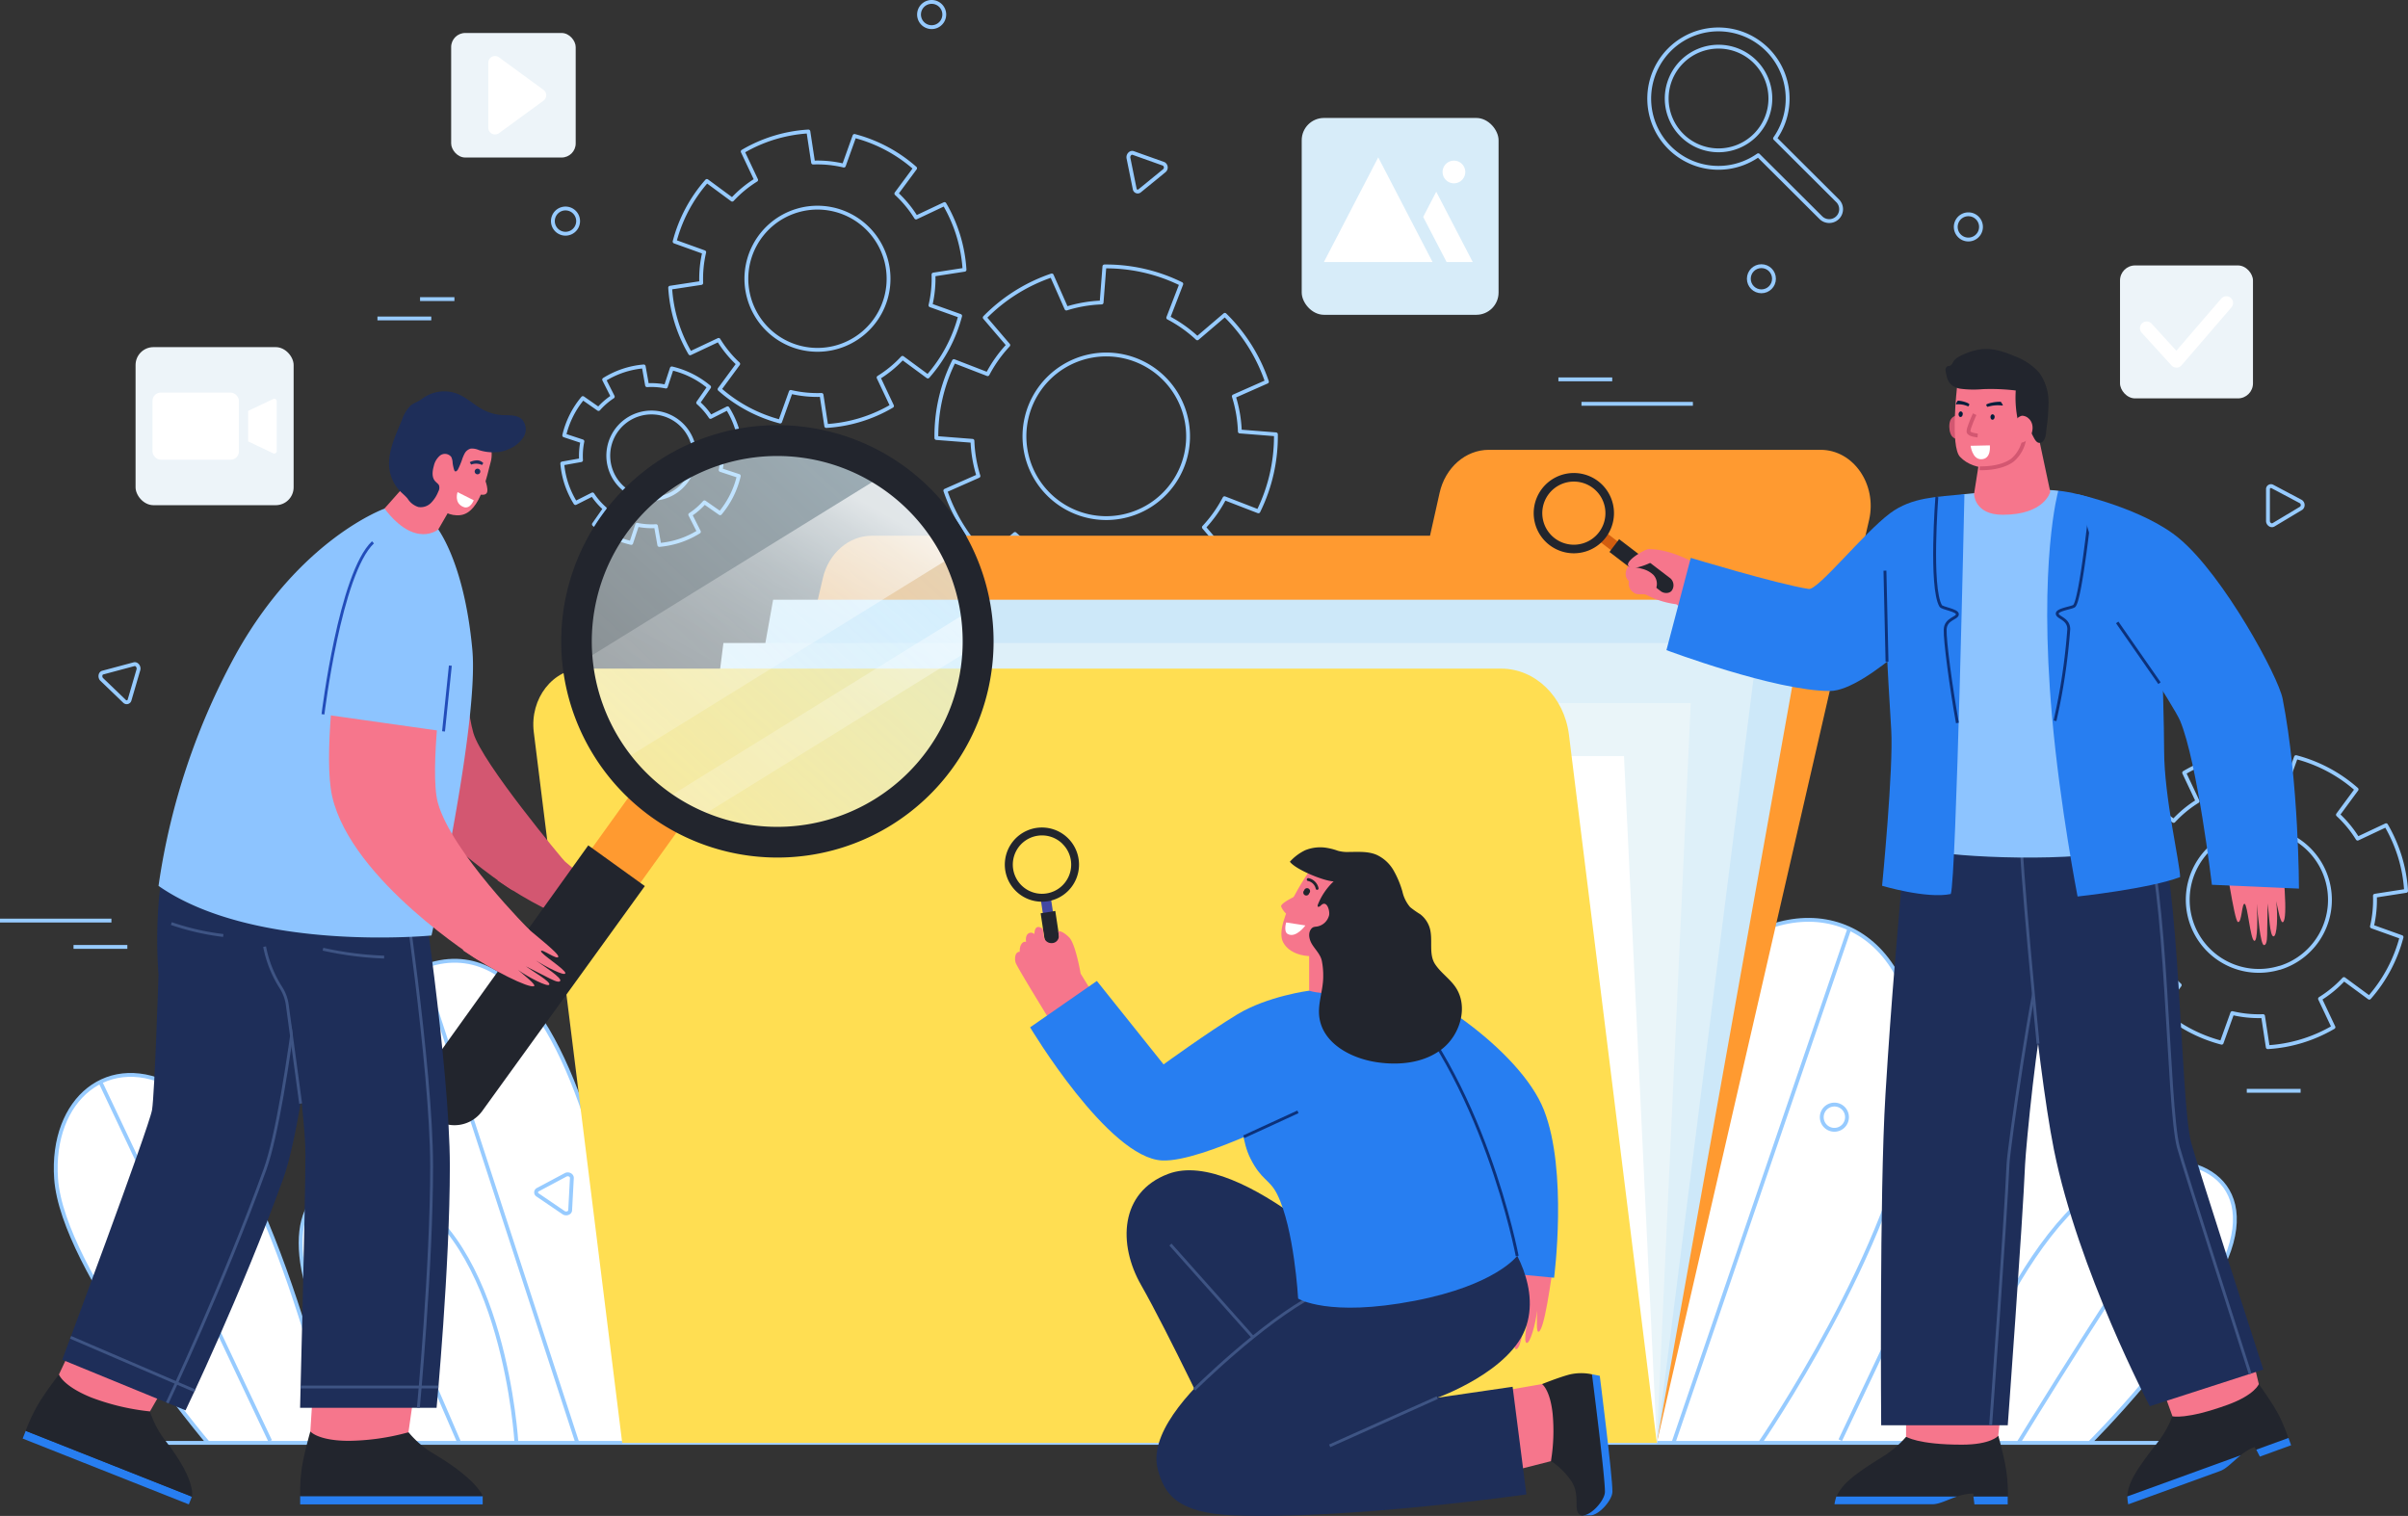<svg xmlns="http://www.w3.org/2000/svg" xmlns:xlink="http://www.w3.org/1999/xlink" viewBox="0 0 626.29 394.29"><rect x="0" y="0" width="626.29" height="394.29" fill="#333333" stroke="none"/><defs><style>.cls-1,.cls-22,.cls-24,.cls-26,.cls-28,.cls-3,.cls-30,.cls-7{fill:none;}.cls-2,.cls-5{fill:#fff;}.cls-2,.cls-3{stroke:#97cbff;}.cls-2,.cls-22,.cls-24,.cls-26,.cls-28,.cls-3,.cls-30,.cls-7{stroke-linejoin:round;}.cls-4{fill:#d7ecf9;}.cls-6{fill:#edf4f9;}.cls-7{stroke:#fff;stroke-width:3.5px;}.cls-30,.cls-7{stroke-linecap:round;}.cls-8{fill:#ff9a30;}.cls-9{fill:#cde8f9;}.cls-10{fill:#def0f9;}.cls-11{fill:#eaf5f9;}.cls-12{fill:#ffde52;}.cls-13{fill:#d35771;}.cls-14{clip-path:url(#clip-path);}.cls-15{fill:url(#linear-gradient);}.cls-16{fill:url(#linear-gradient-2);}.cls-17{fill:url(#linear-gradient-3);}.cls-18{fill:#22252d;}.cls-19{fill:#277ef1;}.cls-20{fill:#f6768c;}.cls-21{fill:#1e2e59;}.cls-22{stroke:#3e5484;}.cls-22,.cls-24,.cls-28,.cls-30{stroke-width:0.75px;}.cls-23{fill:#8dc4ff;}.cls-24{stroke:#224dba;}.cls-25{fill:#d15d0f;}.cls-26{stroke:#d35771;}.cls-27{fill:#011e3b;}.cls-28{stroke:#0c317a;}.cls-29{fill:#4348a3;}.cls-30{stroke:#22252d;}</style><clipPath id="clip-path"><circle class="cls-1" cx="202.14" cy="166.82" r="50.99" transform="translate(-58.76 191.8) rotate(-45)"></circle></clipPath><linearGradient id="linear-gradient" x1="143.74" y1="215.13" x2="226.94" y2="71.03" gradientTransform="matrix(0.9, 0.43, -0.43, 0.9, 97.68, -43.62)" gradientUnits="userSpaceOnUse"><stop offset="0" stop-color="#f0faff" stop-opacity="0.4"></stop><stop offset="1" stop-color="#d2f0ff" stop-opacity="0.7"></stop></linearGradient><linearGradient id="linear-gradient-2" x1="84.14" y1="162.58" x2="84.14" y2="36.58" gradientTransform="translate(173.12 30.83) rotate(28.59)" gradientUnits="userSpaceOnUse"><stop offset="0" stop-color="#fff" stop-opacity="0.2"></stop><stop offset="0.27" stop-color="#fff" stop-opacity="0.21"></stop><stop offset="0.4" stop-color="#fff" stop-opacity="0.24"></stop><stop offset="0.5" stop-color="#fff" stop-opacity="0.29"></stop><stop offset="0.59" stop-color="#fff" stop-opacity="0.36"></stop><stop offset="0.66" stop-color="#fff" stop-opacity="0.46"></stop><stop offset="0.73" stop-color="#fff" stop-opacity="0.57"></stop><stop offset="0.79" stop-color="#fff" stop-opacity="0.7"></stop></linearGradient><linearGradient id="linear-gradient-3" x1="121.48" y1="162.58" x2="121.48" y2="36.58" xlink:href="#linear-gradient-2"></linearGradient></defs><g id="Layer_2" data-name="Layer 2"><g id="OBJECTS"><path class="cls-2" d="M54.09,375.29s-37.83-44.79-39.5-68.71c-1.46-20.79,13.75-33.4,31.11-23.64,23.76,13.34,41.57,92.35,41.57,92.35"></path><path class="cls-2" d="M126.44,375.29S68.87,276.41,103.8,254.62c53.45-33.35,64.06,120.67,64.06,120.67"></path><line class="cls-2" x1="150.16" y1="375.29" x2="109.82" y2="251.57"></line><path class="cls-2" d="M134.32,375.29s-3.06-53.74-31.22-65.82c-15.49-6.64-28.1.44-24.2,20.85s25.6,45,25.6,45"></path><line class="cls-2" x1="90.06" y1="307.22" x2="119.32" y2="374.94"></line><line class="cls-2" x1="26.12" y1="281.47" x2="70.27" y2="374.8"></line><path class="cls-2" d="M501.41,375.28s53.26-63.07,55.62-96.76c2.05-29.27-19.36-47-43.81-33.28-33.45,18.78-58.54,130-58.54,130"></path><path class="cls-2" d="M409.34,375.28s7.08-108.14,43.41-130.62c23.81-14.74,50.23,1.16,45.12,41.37-4.82,37.92-40.06,89.25-40.06,89.25"></path><line class="cls-2" x1="481" y1="241.55" x2="435.24" y2="375.28"></line><path class="cls-2" d="M506.58,375.3s17-57.52,45.78-70.45c15.8-7.11,35.62.47,26.68,22.31S543.5,375.3,543.5,375.3"></path><path class="cls-2" d="M572,303.64c-17,22.45-47.07,71.74-47.07,71.74"></path><line class="cls-2" x1="540.8" y1="243.17" x2="478.63" y2="374.59"></line><line class="cls-3" x1="37.96" y1="375.29" x2="579.73" y2="375.29"></line><path class="cls-3" d="M327.29,133a43.81,43.81,0,0,0,3.46-9.74,44.27,44.27,0,0,0,1.1-10.29l-9.38-.74a34.54,34.54,0,0,0-1.57-9.14l8.61-3.81a44.21,44.21,0,0,0-10.94-17.39L311.41,88a34.7,34.7,0,0,0-7.56-5.36l3.39-8.78a44.22,44.22,0,0,0-20-4.56l-.73,9.38a34.54,34.54,0,0,0-9.15,1.57l-3.81-8.61A44.35,44.35,0,0,0,256.12,82.6l6.12,7.16a34.5,34.5,0,0,0-5.37,7.56l-8.77-3.39a43.88,43.88,0,0,0-4.56,20l9.38.73a34.94,34.94,0,0,0,1.56,9.15l-8.61,3.81a44.47,44.47,0,0,0,10.94,17.39l7.17-6.12a34.27,34.27,0,0,0,7.56,5.37l-3.39,8.77a43.8,43.8,0,0,0,20,4.56l.74-9.38a34.94,34.94,0,0,0,9.14-1.56l3.81,8.61a44.32,44.32,0,0,0,17.39-10.94l-6.11-7.17a34.23,34.23,0,0,0,5.36-7.56ZM283,134.23a21.28,21.28,0,1,1,25.47-16A21.29,21.29,0,0,1,283,134.23Z"></path><path class="cls-3" d="M192.67,116.49a23.6,23.6,0,0,0-1.11-5.35,23.08,23.08,0,0,0-2.33-4.94l-4.43,2.24a18,18,0,0,0-3.21-3.69l2.84-4.08a23.45,23.45,0,0,0-9.7-4.85l-1.55,4.72a18.54,18.54,0,0,0-4.89-.35l-.87-4.88a23,23,0,0,0-5.35,1.1,23.57,23.57,0,0,0-4.94,2.33l2.24,4.43a18.37,18.37,0,0,0-3.7,3.21l-4.07-2.84a23.45,23.45,0,0,0-4.85,9.7l4.72,1.56a18.44,18.44,0,0,0-.35,4.88l-4.88.87a23,23,0,0,0,1.1,5.35,23.57,23.57,0,0,0,2.33,4.94l4.43-2.24a18.1,18.1,0,0,0,3.21,3.7l-2.84,4.07a23.45,23.45,0,0,0,9.7,4.85l1.56-4.72a18.44,18.44,0,0,0,4.88.35l.87,4.89a23.6,23.6,0,0,0,5.35-1.11,23.08,23.08,0,0,0,4.94-2.33l-2.24-4.43a18.1,18.1,0,0,0,3.7-3.21l4.07,2.84a23.45,23.45,0,0,0,4.85-9.7l-4.72-1.55a18.54,18.54,0,0,0,.35-4.89ZM173,129.17A11.23,11.23,0,1,1,180.1,115,11.22,11.22,0,0,1,173,129.17Z"></path><path class="cls-3" d="M250.86,70.16a38.42,38.42,0,0,0-5.21-17.08l-7.39,3.49a29.74,29.74,0,0,0-5.13-6.22L238,43.76a38.54,38.54,0,0,0-15.76-8.4l-2.76,7.71a29.78,29.78,0,0,0-8-.79l-1.23-8.08a38.19,38.19,0,0,0-17.08,5.21l3.49,7.39a30.26,30.26,0,0,0-6.22,5.13l-6.59-4.86a38.53,38.53,0,0,0-8.39,15.76l7.7,2.77a30.18,30.18,0,0,0-.78,8l-8.08,1.23a38.08,38.08,0,0,0,1.59,8.84,38.53,38.53,0,0,0,3.61,8.23l7.4-3.49A29.69,29.69,0,0,0,192,94.65l-4.85,6.59a38.55,38.55,0,0,0,15.76,8.4l2.76-7.7a30.22,30.22,0,0,0,8,.78l1.23,8.08A38.09,38.09,0,0,0,232,105.59l-3.49-7.39a30,30,0,0,0,6.22-5.12l6.59,4.85a38.67,38.67,0,0,0,8.4-15.76L242,79.41a30.3,30.3,0,0,0,.79-8ZM218,90.19a18.49,18.49,0,1,1,12.3-23.08A18.49,18.49,0,0,1,218,90.19Z"></path><path class="cls-3" d="M245.59,3.77A3.28,3.28,0,1,1,242.32.5,3.27,3.27,0,0,1,245.59,3.77Z"></path><circle class="cls-3" cx="458.12" cy="72.5" r="3.27"></circle><path class="cls-3" d="M150.36,57.51a3.28,3.28,0,1,1-3.28-3.28A3.28,3.28,0,0,1,150.36,57.51Z"></path><path class="cls-3" d="M515.23,59A3.28,3.28,0,1,1,512,55.74,3.28,3.28,0,0,1,515.23,59Z"></path><path class="cls-3" d="M480.38,290.58a3.28,3.28,0,1,1-3.27-3.28A3.26,3.26,0,0,1,480.38,290.58Z"></path><path class="cls-3" d="M302.66,42.62l-7.94-2.83c-.67-.24-1.38.54-1.22,1.34l1.62,8a.79.79,0,0,0,1.33.47l6.31-5.15A1.09,1.09,0,0,0,302.66,42.62Z"></path><path class="cls-3" d="M148.29,314.8l.45-8.42c0-.72-.92-1.18-1.63-.8l-7.2,3.84a.78.78,0,0,0-.07,1.4l6.74,4.59C147.25,315.86,148.25,315.51,148.29,314.8Z"></path><path class="cls-3" d="M34.87,172.76l-8.14,2.18c-.69.18-.83,1.23-.25,1.8l5.88,5.65a.78.78,0,0,0,1.35-.36L36,174.2C36.21,173.42,35.56,172.58,34.87,172.76Z"></path><path class="cls-3" d="M591.3,136.51l7.23-4.33a1.08,1.08,0,0,0-.26-1.8l-7.2-3.82a.78.78,0,0,0-1.2.72l0,8.16C589.83,136.25,590.69,136.88,591.3,136.51Z"></path><line class="cls-3" x1="411.32" y1="105.03" x2="440.3" y2="105.03"></line><line class="cls-3" y1="239.45" x2="28.98" y2="239.45"></line><line class="cls-3" x1="405.32" y1="98.67" x2="419.32" y2="98.67"></line><line class="cls-3" x1="98.17" y1="82.83" x2="112.17" y2="82.83"></line><line class="cls-3" x1="109.25" y1="77.8" x2="118.19" y2="77.8"></line><line class="cls-3" x1="584.36" y1="283.72" x2="598.36" y2="283.72"></line><line class="cls-3" x1="19.12" y1="246.29" x2="33.12" y2="246.29"></line><path class="cls-3" d="M625.79,231.72a38.16,38.16,0,0,0-1.59-8.85,39,39,0,0,0-3.61-8.23l-7.4,3.49a30,30,0,0,0-5.12-6.22l4.85-6.59a38.53,38.53,0,0,0-15.76-8.39l-2.76,7.7a30.26,30.26,0,0,0-8-.79l-1.22-8.08A38.42,38.42,0,0,0,568.07,201l3.49,7.39a30,30,0,0,0-6.22,5.13l-6.59-4.85a38.6,38.6,0,0,0-8.4,15.76l7.71,2.76a30.23,30.23,0,0,0-.79,8l-8.08,1.23a38.42,38.42,0,0,0,5.21,17.08l7.39-3.49a30.26,30.26,0,0,0,5.13,6.22l-4.85,6.59a38.43,38.43,0,0,0,15.75,8.39l2.77-7.7a29.78,29.78,0,0,0,8,.78l1.23,8.08a38.08,38.08,0,0,0,8.84-1.59,38.61,38.61,0,0,0,8.24-3.61l-3.49-7.39a30.26,30.26,0,0,0,6.22-5.13l6.59,4.85a38.53,38.53,0,0,0,8.39-15.76l-7.7-2.76a30.22,30.22,0,0,0,.78-8Zm-32.9,20a18.49,18.49,0,1,1,12.29-23.08A18.5,18.5,0,0,1,592.89,251.75Z"></path><rect class="cls-4" x="338.56" y="30.68" width="51.2" height="51.2" rx="5.79"></rect><polygon class="cls-5" points="358.46 40.93 344.33 68.15 372.59 68.15 358.46 40.93"></polygon><polygon class="cls-5" points="373.55 49.87 370.15 56.42 376.24 68.15 383.04 68.15 373.55 49.87"></polygon><path class="cls-5" d="M381.1,44.78a2.95,2.95,0,1,1-2.94-3A2.95,2.95,0,0,1,381.1,44.78Z"></path><rect class="cls-6" x="117.34" y="8.58" width="32.39" height="32.39" rx="3.66"></rect><path class="cls-5" d="M127,16.32V33.23a1.75,1.75,0,0,0,2.78,1.41l11.57-8.45a1.75,1.75,0,0,0,0-2.82l-11.57-8.46A1.75,1.75,0,0,0,127,16.32Z"></path><rect class="cls-6" x="35.26" y="90.29" width="41.11" height="41.11" rx="4.65"></rect><rect class="cls-5" x="39.66" y="102.11" width="22.48" height="17.46" rx="2.15"></rect><path class="cls-5" d="M71.06,117.91l-6.52-3.1v-7.94l6.52-3.09a.63.63,0,0,1,.91.57v13A.64.64,0,0,1,71.06,117.91Z"></path><rect class="cls-6" x="551.39" y="69.04" width="34.58" height="34.58" rx="3.91"></rect><polyline class="cls-7" points="558.32 85.36 566.07 93.87 579.05 78.8"></polyline><path class="cls-3" d="M477.94,52.22,461.67,36a18,18,0,1,0-4.38,4.38L473.57,56.6a3.09,3.09,0,0,0,4.37-4.38ZM433.49,25.63A13.48,13.48,0,1,1,447,39.1,13.48,13.48,0,0,1,433.49,25.63Z"></path><path class="cls-8" d="M430.92,375.29H161.83L214,150.41c1.51-6.52,6.76-11.07,12.77-11.07H371.93l2.49-11.14c1.47-6.58,6.75-11.2,12.8-11.2h86.3c8.51,0,14.73,9,12.61,18.23Z"></path><polygon class="cls-9" points="430.92 375.29 161.83 375.29 201.08 155.98 470.17 155.98 430.92 375.29"></polygon><polygon class="cls-10" points="430.92 375.29 161.83 375.29 188.15 167.25 457.24 167.25 430.92 375.29"></polygon><polygon class="cls-11" points="430.92 375.29 161.83 375.29 170.65 182.87 439.74 182.87 430.92 375.29"></polygon><polygon class="cls-5" points="430.92 375.29 161.83 375.29 153.29 196.67 422.38 196.67 430.92 375.29"></polygon><path class="cls-12" d="M430.92,375.29H161.83l-23-184.87c-1.08-8.72,5-16.51,12.82-16.51H390.45c8.87,0,16.38,7.33,17.61,17.18Z"></path><path class="cls-13" d="M97.06,153.59s-3.76,24.84-1.41,35.26c4.93,21.88,37.68,42.75,37.68,42.75l13.39-7.71s-21.33-25.37-23.61-33.27c-2.42-8.36-4.16-35.9-4.16-35.9"></path><path class="cls-13" d="M144.19,221.64c3.29,3.11,10.2,8.36,10,9.26s-4.43-2.28-4.48-1.51,6.35,4.82,6.28,5.78-5.2-1.81-7.61-3.32c2.16,1.48,6.66,4.55,6.27,5.29s-2.42-.49-3.52-1.06l-5.41-2.81c2.07,1.51,6.4,4,6.07,4.81s-5.48-2-8.09-3.87c1.51,1.35,4.83,4,4.11,4.25-1.38.53-10.49-4-18.45-9.49"></path><g class="cls-14"><rect class="cls-15" x="144.66" y="104.84" width="119.25" height="120.01" transform="translate(-32.05 50.61) rotate(-13.1)"></rect><path class="cls-16" d="M247.16,112.84s-122.55,75.72-123.32,76.3l27.7,15.09,123.32-76.3Z"></path><path class="cls-17" d="M289.41,135.86s-122.54,75.72-123.31,76.3l8.76,4.78,123.32-76.31Z"></path></g><rect class="cls-8" x="147.71" y="201.94" width="15.47" height="59.78" transform="translate(164.44 -47.15) rotate(35.69)"></rect><path class="cls-18" d="M235,121.15a56.23,56.23,0,1,0,12.86,78.48A56.25,56.25,0,0,0,235,121.15ZM174,206a48.23,48.23,0,1,1,67.3-11A48.23,48.23,0,0,1,174,206Z"></path><path class="cls-18" d="M167.71,230.47,153,219.88l-42.06,58.66A8.93,8.93,0,0,0,113,291h0A8.93,8.93,0,0,0,125.41,289Z"></path><rect class="cls-19" x="26.82" y="358.48" width="2.16" height="46.49" transform="translate(-337.27 267.08) rotate(-68.39)"></rect><path class="cls-18" d="M19.51,358.1l-4.18-.6s-3.47,4.49-5.42,7.79a45.14,45.14,0,0,0-3.23,6.87l43.23,17.12s1.29-4-6.77-14.4A25,25,0,0,1,39,367.11Z"></path><path class="cls-20" d="M21.07,345.33,15.33,357.5s1,3,8.44,6A60.86,60.86,0,0,0,39,367.11l12-20.9"></path><rect class="cls-19" x="78.07" y="389.13" width="47.47" height="2.16"></rect><path class="cls-18" d="M84.82,371.33l-4.11,1s-1.57,5.45-2.17,9.24a45.26,45.26,0,0,0-.47,7.57h47.48S124.3,385,113,378.23a24.91,24.91,0,0,1-6.74-5.69Z"></path><path class="cls-20" d="M81.57,358.89l-.86,13.43s2,2.44,10.05,2.44a60.87,60.87,0,0,0,15.47-2.22l3.42-23.84"></path><path class="cls-21" d="M85.76,228.74s-5.93,60.8-12.09,77.82c-10.79,29.83-25.41,60.27-25.41,60.27L16.19,353.67s22.68-60.69,23.36-65,1.68-35.17,1.68-35.17-2.16-23.46,4.39-39"></path><path class="cls-22" d="M81,226.37s-5.93,60.8-12.09,77.82c-10.79,29.83-25.41,60.7-25.41,60.7"></path><path class="cls-21" d="M108.91,224.64s8.09,52.7,8.09,78.75-3.45,62.78-3.45,62.78H78.05s1.39-53.88,1.39-66-5.64-46.51-5.64-46.51S63,241.81,66.57,222.28"></path><path class="cls-22" d="M104.17,224.64s8.09,52.7,8.09,78.75-3.45,62.78-3.45,62.78"></path><path class="cls-22" d="M84,246.89a87.21,87.21,0,0,0,15.91,2.05"></path><path class="cls-22" d="M44.56,240.22a65.69,65.69,0,0,0,13.51,3.1"></path><line class="cls-22" x1="114.02" y1="360.76" x2="78.19" y2="360.76"></line><path class="cls-22" d="M78.19,287.05l-3.47-25.67a11.07,11.07,0,0,0-1.62-4.45,30.55,30.55,0,0,1-4.28-10.71"></path><line class="cls-22" x1="50.65" y1="361.73" x2="18.36" y2="347.84"></line><path class="cls-23" d="M106.52,129.91l-6.45,2.36S78.18,140,61.4,170.07a177.59,177.59,0,0,0-20.17,60.35c25,17.42,71,12.9,71,12.9s12.42-55.23,10.61-74.46c-2.29-24.45-10-32.71-10-32.71Z"></path><path class="cls-20" d="M125.48,111.13c1.22.94,3.08,5.83,2.15,9s-2.56,13.16-7.84,13.85-10.24-5.41-11.2-12.74S114.75,102.88,125.48,111.13Z"></path><path class="cls-20" d="M118.73,129.52,114,137.7s-6,5.11-14-5.43L111,119.86"></path><path class="cls-21" d="M114,127.84a2,2,0,0,0,.18-1.6c-.19-.41-.61-.65-.92-1-1-1-.83-2.62-.44-4a4.89,4.89,0,0,1,1.63-2.75,2.09,2.09,0,0,1,2.9.34,3.59,3.59,0,0,1,.37,1.53,10.71,10.71,0,0,0,.37,1.77c.06.2.14.41.33.48s.54-.23.68-.5a21.81,21.81,0,0,0,1-2.34,10.34,10.34,0,0,1,.78-1.88,2.54,2.54,0,0,1,1.57-1.21,4.39,4.39,0,0,1,2.09.38,11.88,11.88,0,0,0,4.18.57,8.6,8.6,0,0,0,3.66-.84,8.19,8.19,0,0,0,3.8-3.13,3.85,3.85,0,0,0-.46-4.62c-1.29-1.17-3.27-1-5-1.07a12.49,12.49,0,0,1-5.08-1.41c-2.31-1.22-4.22-3.15-6.64-4.12a9.55,9.55,0,0,0-9.2,1.27c-.94.73-2.12,1.07-3,1.77a9.79,9.79,0,0,0-2.29,3.8c-1.49,3.65-3.42,7.57-3.32,11.66a10.48,10.48,0,0,0,2.38,6.27c.73.91,1.73,1.59,2.45,2.49a5.08,5.08,0,0,0,2.78,2.17,3.77,3.77,0,0,0,3.28-1.05A8.65,8.65,0,0,0,114,127.84Z"></path><path class="cls-20" d="M125.82,123.92s1.48,3.39.74,4.36-2.94-.07-2.94-.07"></path><path class="cls-20" d="M87.56,172S84,196.86,86.42,207.26c5.1,21.84,38,42.46,38,42.46l13.34-7.8s-20.31-20.26-23.87-33.09c-2.32-8.39,1.51-34.91,1.51-34.91"></path><path class="cls-20" d="M135.21,239.68c3.31,3.09,10.27,8.29,10,9.19s-4.45-2.25-4.5-1.48,6.39,4.78,6.33,5.73-5.21-1.77-7.63-3.26c2.17,1.47,6.69,4.5,6.31,5.24s-2.43-.47-3.53-1l-5.44-2.77c2.09,1.49,6.44,4,6.12,4.76s-5.5-1.91-8.13-3.81c1.53,1.34,4.87,3.94,4.14,4.23-1.37.53-10.51-3.9-18.52-9.35"></path><path class="cls-23" d="M115,143.43a56.37,56.37,0,0,1,2.47,15.27c.54,14.16-2.06,31.53-2.06,31.53L84,185.79l6.4-31.35"></path><line class="cls-24" x1="115.36" y1="190.23" x2="117.13" y2="173.13"></line><path class="cls-24" d="M84,185.79s4.45-36.65,13-44.73"></path><path class="cls-21" d="M124.91,122.79a.73.73,0,0,1-1.43-.31.72.72,0,0,1,.87-.56A.73.73,0,0,1,124.91,122.79Z"></path><path class="cls-21" d="M123.89,119.74a4.34,4.34,0,0,0-1.71.48l.36.62a3.59,3.59,0,0,1,2.82.11l.34-.49A2.15,2.15,0,0,0,123.89,119.74Z"></path><path class="cls-5" d="M123.21,130.12,119,128s-1,2.81,1.5,3.85C122.28,132.6,123.21,130.12,123.21,130.12Z"></path><path class="cls-20" d="M442.56,162.17l-6.57-5a23.12,23.12,0,0,1-8.06-2.59c-4.85.37-3.52-8.79-3.52-8.79s3-3,4.6-2.95c5.46,0,11.3,3.38,11.3,3.38l12.21,6.31"></path><polygon class="cls-25" points="427.81 146.23 426.4 148.77 415.48 140.41 417.24 138.16 427.81 146.23"></polygon><path class="cls-18" d="M409.33,143.91a10.44,10.44,0,1,1,7.43-17.78h0a10.44,10.44,0,0,1-7.43,17.78Zm0-18.65a8.21,8.21,0,1,0,5.85,2.44h0A8.23,8.23,0,0,0,409.33,125.26Z"></path><path class="cls-18" d="M434.91,153.46h0c-.57,1-2.13.95-2.94.33L418.6,143.57l2.51-3.33,13.37,10.21A2.42,2.42,0,0,1,434.91,153.46Z"></path><path class="cls-20" d="M437.1,149.39a3.3,3.3,0,0,1-4.11-.47,21.91,21.91,0,0,1-2.46-2.27,1.18,1.18,0,0,0-.52-.4,1.34,1.34,0,0,0-.91.2c-1.81.84-4.89,1.89-5.61.7s3.53-4,5.52-4.32"></path><path class="cls-20" d="M427.29,148a17,17,0,0,0-3.87-.63s-1.53,2.23.27,3.8a2.64,2.64,0,0,0,1.13,2.89c.82.79,2.05.37,3.11.54a2.61,2.61,0,0,0,2.82-1.62,3.46,3.46,0,0,0-.7-3.43A6.43,6.43,0,0,0,427.29,148Z"></path><path class="cls-20" d="M577.57,218.11c1.32,4.92,3.49,21.46,4.5,21.71s1-5.09,1.75-4.73,1.47,9.16,2.45,9.6.89-6.41.69-9.6c.31,2.93.94,10.72,1.87,10.73s.82-2.65.84-4l.12-6.86c.38,2.87.53,8.49,1.5,8.59s1.2-5.58.71-9.19c.52,2.22,1.14,6,1.81,5.46,1.25-1.08.2-12.51-1-23.33"></path><path class="cls-18" d="M521.75,382.15c-.57-3.56-2-8.68-2-8.68l-3.86-.93-20.11,1.14a26.43,26.43,0,0,1-6.33,5.34c-8.45,5.24-10.37,7.3-11.82,10.24a12.14,12.14,0,0,0-.48,2h25.45c2.72,0,6.23-2.78,10.61-2.78l.36,2.78h8.66v-2A42.86,42.86,0,0,0,521.75,382.15Z"></path><path class="cls-19" d="M509,389.26h-31.4a12.37,12.37,0,0,0-.48,2h25.45C504.35,391.29,506.49,390.09,509,389.26Z"></path><polygon class="cls-19" points="513.26 389.26 513.52 391.29 522.19 391.29 522.19 389.26 513.26 389.26"></polygon><path class="cls-20" d="M521.47,357.93l-1.76,15.54s-1.87,2.29-9.44,2.29c-11.5,0-14.53-2.08-14.53-2.08l.07-22.39"></path><path class="cls-18" d="M592.37,367.47c-1.75-3.15-4.88-7.46-4.88-7.46l-3.94.44L565,368.38a26.32,26.32,0,0,1-4.13,7.18c-6.16,7.81-7.26,10.4-7.62,13.65a13,13,0,0,0,.24,2.08l23.92-8.68c2.56-.93,4.92-4.74,9-6.23l1.28,2.49,8.15-3-.7-1.9A42.51,42.51,0,0,0,592.37,367.47Z"></path><path class="cls-19" d="M582.8,378.51l-29.52,10.71a12.79,12.79,0,0,0,.24,2.07l23.92-8.68C579.13,382,580.73,380.14,582.8,378.51Z"></path><polygon class="cls-19" points="586.82 377.06 587.75 378.87 595.89 375.91 595.21 374.01 586.82 377.06"></polygon><path class="cls-20" d="M583.85,344.8,587.49,360s-1,2.79-8.09,5.38c-10.81,3.92-14.37,3-14.37,3l-7.57-21.07"></path><path class="cls-21" d="M495.85,215.14c-2.43,28.78-3.82,42.85-5.47,69.58-1.59,25.94-1.11,86-1.11,86h32.92s3.87-52.69,4.51-67.91c.19-4.36,3.41-37.34,5.08-39,1.79-11.17,6.64-27.1-2.34-44.87"></path><path class="cls-22" d="M517.74,370.68s3.87-52.69,4.52-67.91c.18-4.36,6.82-49.78,8.49-51.48"></path><path class="cls-21" d="M524.73,219.59s4.78,56,9.46,79.39c6.31,31.44,24.94,66.78,24.94,66.78l29.53-9.54s-17.49-54.15-18.77-59.05c-2.87-11-2.82-69.51-9.07-83.7"></path><path class="cls-22" d="M585.23,357.32s-17.4-54.13-18.68-59c-2.87-11-2.82-69.51-9.06-83.69"></path><path class="cls-22" d="M530.08,271.47s-4.65-47.29-4.65-57.24"></path><path class="cls-19" d="M510.92,128.53c-7.17.74-13.64.74-19.31,4.95-7,5.22-18.77,20.09-21.2,19.71-8.4-1.33-30.66-8.09-30.66-8.09l-6.33,24s28.29,10.63,42.51,10.63c9.7,0,30.19-21.44,30.19-21.44"></path><path class="cls-23" d="M560.82,148.84s1.39,53.88-7,71.77c-13.53,3.92-45.9,2.37-52.33.59s-9.66-72.36-9.66-72.36l19-20.31s5.4-.59,7.86-.59c12-1,16.56-.31,16.56-.31Z"></path><path class="cls-20" d="M514.85,119.45l-1.42,9s0,5.44,7.45,5.44c11,0,12.36-6,12.36-6L529.65,111"></path><path class="cls-13" d="M509.7,108.68c-.09-.47-.71-.64-1.17-.51a2.17,2.17,0,0,0-1.36,1.41,4.75,4.75,0,0,0-.13,2,3.71,3.71,0,0,0,.57,1.79,2.3,2.3,0,0,0,3,.59"></path><path class="cls-20" d="M509,100.66s-1.8,15.41.77,18.15c3.85,4.12,11.52,3.39,14.44.84,2.45-2.15,3.33-11.93,3-14.39C526.29,98.59,512.05,96.66,509,100.66Z"></path><path class="cls-18" d="M530.42,97a15.51,15.51,0,0,0-6.25-4.28c-2.77-1.21-5.76-2.2-8.77-1.9a16.76,16.76,0,0,0-5.48,1.73,5.13,5.13,0,0,0-1.64,1.17c-.39.45-.61,1.4-1.31,1.45-1.45.11-.87,1.7-.68,2.59a4.11,4.11,0,0,0,1.27,2.35,4.9,4.9,0,0,0,2.31,1,26.66,26.66,0,0,0,5.79.11,53.8,53.8,0,0,1,8.61.35,28.59,28.59,0,0,0,.88,9.12c.68-.41,1.63-.8,2.18-.23a1.82,1.82,0,0,1,.34.61,26,26,0,0,0,1.43,3c.31.56.78,1.19,1.42,1.11,1.71-.21,1.61-2.78,1.78-4a43.24,43.24,0,0,0,.48-6A13,13,0,0,0,530.42,97Z"></path><path class="cls-26" d="M514.88,121.79s5.26.29,8.51-2.09a9.17,9.17,0,0,0,3.09-5.48"></path><path class="cls-20" d="M524.06,109.61a2.88,2.88,0,0,1,1.83-1.48,2.52,2.52,0,0,1,1.68.67c2.26,1.92.73,6.41-2.33,6.37-1.12,0-1-1.51-1-1.51"></path><path class="cls-26" d="M513.59,107.73s-1.72,3.7-1.61,4.54,2.39,1,2.39,1"></path><path class="cls-27" d="M517.7,108.42c0,.4.18.73.48.75s.56-.27.59-.66a.65.65,0,0,0-.48-.75C518,107.74,517.73,108,517.7,108.42Z"></path><path class="cls-27" d="M509.4,107.71c0,.39.18.73.48.75s.56-.28.59-.67A.64.64,0,0,0,510,107C509.7,107,509.43,107.32,509.4,107.71Z"></path><path class="cls-5" d="M517.53,115.84l-5,.11s.43,3.49,2.71,3.5C518,119.47,517.53,115.84,517.53,115.84Z"></path><path class="cls-27" d="M520.84,105.22a5.84,5.84,0,0,0-.33-.53.44.44,0,0,0-.15-.18.61.61,0,0,0-.27,0,9.59,9.59,0,0,0-2.2.26,5,5,0,0,0-1,.3c-.4.2-.34.2-.13.6a.48.48,0,0,0,.09.11.28.28,0,0,0,.22,0,9,9,0,0,1,3.65-.31c.07,0,.15,0,.18-.05S520.87,105.28,520.84,105.22Z"></path><path class="cls-27" d="M508.77,104.91c.1-.18.19-.35.3-.52a.51.51,0,0,1,.13-.16.43.43,0,0,1,.22,0,7.08,7.08,0,0,1,1.76.37,3.74,3.74,0,0,1,.8.35c.31.22.26.22.06.61a.26.26,0,0,1-.07.1c-.06,0-.12,0-.18,0a6.14,6.14,0,0,0-2.92-.49c-.05,0-.12,0-.14-.05A.24.24,0,0,1,508.77,104.91Z"></path><path class="cls-19" d="M535.34,127.63s-5.23,18.42-1.62,58.86c2.09,23.48,6.63,46.69,6.63,46.69s18.57-2,26.67-5.05c0-3.44-4.16-20.85-4.16-32.89s-1.61-56.06-1.61-56.06S549.51,129.18,535.34,127.63Z"></path><path class="cls-28" d="M543.93,130.18s-2.69,25.72-4.44,27.42c-.52.51-4.43.91-4.43,2s3,1.28,3,4.06a159.09,159.09,0,0,1-3.58,23.81"></path><path class="cls-19" d="M510.92,128.53s-2.13,100.58-3.55,104c-6.27,1.32-17.86-2.14-17.86-2.14s3-30.66,2.37-40.65c-1-15.62-1.81-33.77-1.81-33.77l.57-20.07S498.21,131.08,510.92,128.53Z"></path><path class="cls-28" d="M503.75,129.27s-1.82,23.46,1,28.33c.37.64,4.39,1.1,4.35,2.18s-3.05,1.14-3.18,3.92,1.49,15,3.18,24.34"></path><line class="cls-28" x1="490.79" y1="172.09" x2="490.25" y2="148.43"></line><path class="cls-19" d="M540.35,128.53s17.25,3.79,26.51,11.59c11.62,9.78,25.7,35.88,26.82,41.61,4.25,21.7,4.25,49.4,4.25,49.4l-22.64-1s-3.78-31.91-8.27-42.66c-1.58-3.77-17.36-27.72-17.36-27.72"></path><line class="cls-28" x1="561.65" y1="177.69" x2="550.66" y2="161.89"></line><path class="cls-20" d="M390,322.46c.11,4.89-1.63,20.81-.74,21.28s2.05-4.53,2.71-4-.71,8.88.11,9.52,2.28-5.78,2.82-8.8c-.38,2.8-1.56,10.21-.69,10.44s1.36-2.29,1.7-3.59l1.67-6.38c-.3,2.76-1.43,8-.55,8.36s2.39-4.94,2.75-8.42c0,2.19-.3,5.88.45,5.5,1.41-.72,3-11.61,4.38-22"></path><path class="cls-19" d="M353.1,261.91s0-6.91,7.25-6.7c8.22.25,34.93,17.59,41.2,33.5s2.65,43.63,2.65,43.63L384,330.41s-3.08-33.73-4.78-35.43-20.7-14.46-20.7-14.46"></path><path class="cls-19" d="M411.82,394.15h1.72c2.21.1,5.8-3.91,5.83-6.14.05-3.95-3.29-30.16-3.29-30.16l-2-.39-2.13,31.63-.72,4.16Z"></path><path class="cls-18" d="M400.62,363.32l.43-3.31s4.16-1.69,7.09-2.48a13.29,13.29,0,0,1,5.91-.07s3.42,26.6,3.37,30.55c0,2.54-4.7,7.41-6.67,5.84-1.6-1.28.47-5.23-2.33-9a19.57,19.57,0,0,0-5-4.82Z"></path><path class="cls-20" d="M390.57,361.82,401.05,360s2.09,1.36,2.77,7.7a48.21,48.21,0,0,1-.44,12.35l-18.45,4.69"></path><path class="cls-21" d="M357.84,334.33s-35-36.16-54-29c-12.7,4.78-13.06,18.38-7.07,28.88,7.07,12.4,20.13,40,20.13,40s24.28-3.64,24.28-4.61-3.41-10.37-3.41-10.37,37.14,7.4,45.2-6.93c6.16-10.95-7.14-31.07-7.14-31.07"></path><path class="cls-21" d="M349.78,325.05l-9.93,12.89s-43.55,26.64-38.7,44.34c1.67,6.11,4.72,11.29,19.79,11.87C350.63,395.3,397,388.7,397,388.7l-3.59-28-19.61,2.86s19.41-6.89,23.2-18.73-5.84-23.75-5.84-23.75"></path><path class="cls-22" d="M310.63,361.42s17.55-17.5,31.52-24.75"></path><line class="cls-22" x1="373.8" y1="363.53" x2="345.83" y2="376.06"></line><line class="cls-22" x1="304.42" y1="323.71" x2="325.87" y2="347.82"></line><polygon class="cls-29" points="275.08 245.22 272.51 246.01 270.61 233.44 273.24 233.07 275.08 245.22"></polygon><path class="cls-18" d="M264.28,231.82a9.65,9.65,0,1,1,16.36-7h0a9.65,9.65,0,0,1-16.36,7Zm12-12.4a7.59,7.59,0,1,0,2.32,5.37h0A7.56,7.56,0,0,0,276.26,219.42Z"></path><path class="cls-18" d="M275.16,254.6h0c-1.06.32-2-.74-2.17-1.67l-2.33-15.38,3.81-.61,2.33,15.38A2.24,2.24,0,0,1,275.16,254.6Z"></path><path class="cls-20" d="M286.88,262.7l-5.82-9.46s-1.32-7.8-3-9.44c-1.85-1.85-2.83-1.58-2.83-1.58l.14,1a1.82,1.82,0,0,1-1.71,2.08h-.13a1.92,1.92,0,0,1-2-1.62l-.32-2.1c-.08,0-2.06-1.7-2.18,1.38-.86-.79-2.52-.36-2.16,2.05-.79-.29-1.72.65-1.65,2.55-1.29,0-1.42,1.91-1,3,.87,2,11.77,19.6,11.77,19.6"></path><path class="cls-19" d="M347.48,253.63l-7,4.05s-10.78,1.39-18.69,6.17c-7.68,4.65-19.16,13-19.16,13l-17.35-21.7-17.36,12.06s20.33,34,34.35,34.63c10.64.48,37.55-13.82,37.55-13.82"></path><path class="cls-19" d="M323.28,279s-2.08,14.22,1.9,22.24c2.89,5.82,5,5.39,7,9.4,4.42,8.84,5.45,27.12,5.45,27.12s7.84,4.92,30.34.57c21.08-4.07,26.61-11.66,26.61-11.66s-13.13-55.57-35.48-73.05l-16.22,1.83Z"></path><path class="cls-20" d="M342.18,224.55c-.92.5-11.14,15.38-8.46,20.53,1.82,3.51,7.73,5.06,15,1.93s12.49-17,9.64-19.85S348,221.38,342.18,224.55Z"></path><path class="cls-20" d="M340.49,244.6v13.08s4.39,1.55,12.05,0c5.38-1.09,7.61-3.21,7.61-3.21l-7.61-17.1"></path><path class="cls-28" d="M394.6,326.68s-8.77-46.54-34.45-72.21"></path><line class="cls-28" x1="323.49" y1="295.67" x2="337.58" y2="289.19"></line><path class="cls-18" d="M378.64,256.87c-1.48-2.24-3.83-3.77-5.33-6-1.82-2.64-.57-6.29-1.42-9.38a7.08,7.08,0,0,0-2.51-3.7,24.34,24.34,0,0,1-2.63-1.85,9.46,9.46,0,0,1-2-4.05,24.72,24.72,0,0,0-2.35-5.58,9.87,9.87,0,0,0-4.43-4c-2.2-.91-4.62-.72-6.95-.72a9.34,9.34,0,0,1-3.08-.31,15.37,15.37,0,0,0-2.58-.7,10.35,10.35,0,0,0-5.88.56,12.8,12.8,0,0,0-4,3c1.63,2.13,9.12,5.1,11.39,5.1a16.83,16.83,0,0,0-4.09,6c-.08.19-.14.45,0,.59s.54-.1.75-.31c1.58-1.6,2.42,1.46,2.14,2.58a3.94,3.94,0,0,1-3.23,2.91,3.44,3.44,0,0,0-.85.15,1.52,1.52,0,0,0-.6.5c-.83,1.09-.49,2.69.21,3.87.86,1.44,2.16,2.61,2.57,4.29a19.25,19.25,0,0,1,.38,4.23c0,3.77-1.65,7.3-.91,11.12,1.24,6.41,8.19,10.07,14.64,11.08,5.93.93,12.43.28,17.16-3.4S381.94,261.87,378.64,256.87Z"></path><path class="cls-20" d="M338.24,232.48s-5.53,2.4-5,3.38a5.43,5.43,0,0,0,2.22,2.49"></path><path class="cls-18" d="M340.5,232.35a.78.78,0,1,1-1.3-.76.78.78,0,1,1,1.3.76Z"></path><path class="cls-30" d="M340.25,228.77a3,3,0,0,1,2.32,2.3"></path><path class="cls-5" d="M334.52,239.93l5,.78s-2.47,3.42-4.6,2.22C333.79,242.3,334.52,239.93,334.52,239.93Z"></path></g></g></svg>
